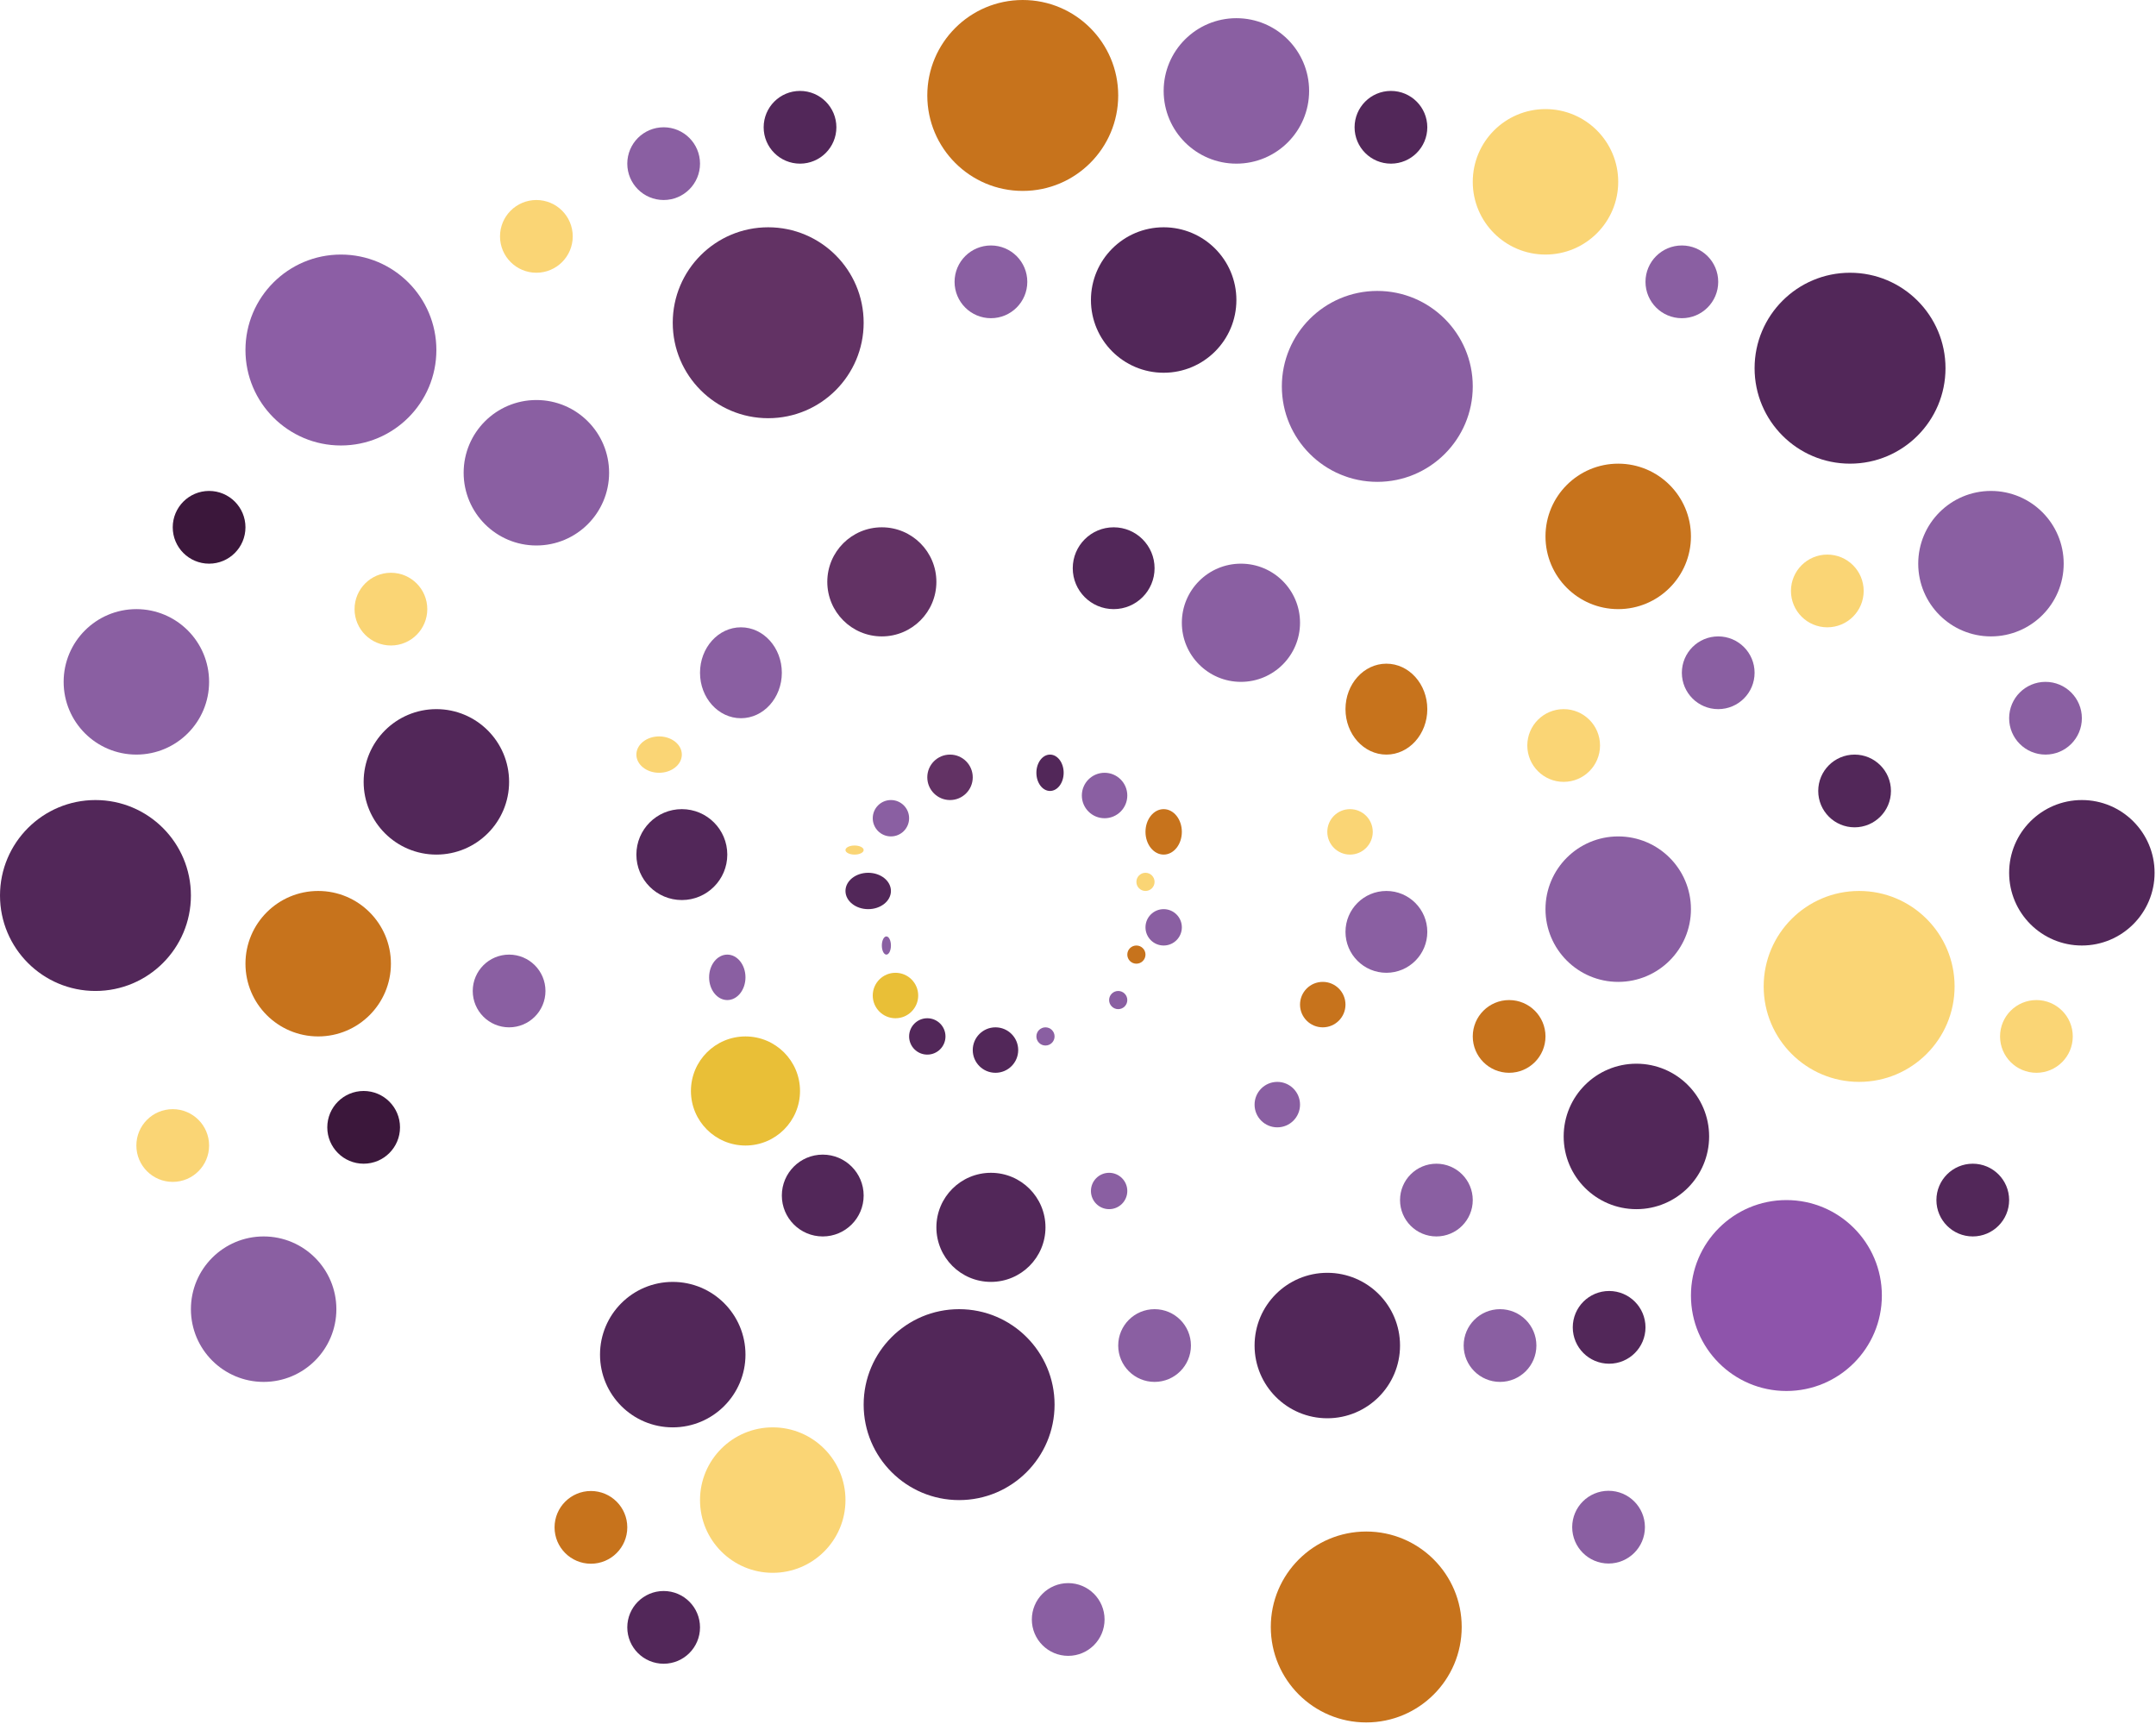 <?xml version="1.0" encoding="UTF-8"?> <svg xmlns="http://www.w3.org/2000/svg" width="794" height="635" viewBox="0 0 794 635" fill="none"><circle cx="35.154" cy="35.154" r="35.154" transform="matrix(-1 0 0 1 716.478 100.441)" fill="#522759"></circle><circle cx="26.784" cy="26.784" r="26.784" transform="matrix(-1 0 0 1 760.003 180.793)" fill="#8A5FA2"></circle><circle cx="26.784" cy="26.784" r="26.784" transform="matrix(-1 0 0 1 793.482 294.626)" fill="#522759"></circle><circle cx="26.784" cy="26.784" r="26.784" transform="matrix(-1 0 0 1 622.732 170.75)" fill="#C7731C"></circle><circle cx="13.392" cy="13.392" r="13.392" transform="matrix(-1 0 0 1 646.169 234.363)" fill="#8A5FA2"></circle><circle cx="13.392" cy="13.392" r="13.392" transform="matrix(-1 0 0 1 686.346 204.23)" fill="#FAD575"></circle><circle cx="13.392" cy="13.392" r="13.392" transform="matrix(-1 0 0 1 632.776 90.397)" fill="#8A5FA2"></circle><circle cx="13.392" cy="13.392" r="13.392" transform="matrix(-1 0 0 1 766.698 251.102)" fill="#8A5FA2"></circle><circle cx="13.392" cy="13.392" r="13.392" transform="matrix(-1 0 0 1 696.39 277.887)" fill="#522759"></circle><circle cx="13.392" cy="13.392" r="13.392" transform="matrix(-1 0 0 1 763.35 368.283)" fill="#FAD575"></circle><circle cx="13.392" cy="13.392" r="13.392" transform="matrix(-1 0 0 1 739.914 428.548)" fill="#522759"></circle><circle cx="13.392" cy="13.392" r="13.392" transform="matrix(-1 0 0 1 589.252 261.145)" fill="#FAD575"></circle><circle cx="13.392" cy="13.392" r="13.392" transform="matrix(-1 0 0 1 569.164 368.283)" fill="#C7731C"></circle><circle cx="13.392" cy="13.392" r="13.392" transform="matrix(-1 0 0 1 542.38 428.548)" fill="#8A5FA2"></circle><circle cx="13.392" cy="13.392" r="13.392" transform="matrix(-1 0 0 1 565.816 482.117)" fill="#8A5FA2"></circle><circle cx="13.392" cy="13.392" r="13.392" transform="matrix(-1 0 0 1 605.784 549)" fill="#8A5FA2"></circle><circle cx="13.392" cy="13.392" r="13.392" transform="matrix(-1 0 0 1 605.993 475.42)" fill="#522759"></circle><circle cx="13.392" cy="13.392" r="13.392" transform="matrix(-1 0 0 1 438.592 482.117)" fill="#8A5FA2"></circle><circle cx="13.392" cy="13.392" r="13.392" transform="matrix(-1 0 0 1 257.798 585.905)" fill="#522759"></circle><circle cx="13.392" cy="13.392" r="13.392" transform="matrix(-1 0 0 1 231.014 549.076)" fill="#C7731C"></circle><circle cx="13.392" cy="13.392" r="13.392" transform="matrix(-1 0 0 1 406.784 583)" fill="#8A5FA2"></circle><circle cx="13.392" cy="13.392" r="13.392" transform="matrix(-1 0 0 1 77.005 408.46)" fill="#FAD575"></circle><circle cx="13.392" cy="13.392" r="13.392" transform="matrix(-1 0 0 1 147.314 401.763)" fill="#3B173B"></circle><circle cx="13.392" cy="13.392" r="13.392" transform="matrix(-1 0 0 1 200.882 351.545)" fill="#8A5FA2"></circle><circle cx="13.392" cy="13.392" r="13.392" transform="matrix(-1 0 0 1 157.358 210.927)" fill="#FAD575"></circle><circle cx="13.392" cy="13.392" r="13.392" transform="matrix(-1 0 0 1 90.397 180.793)" fill="#3B173B"></circle><circle cx="13.392" cy="13.392" r="13.392" transform="matrix(-1 0 0 1 210.926 73.657)" fill="#FAD575"></circle><circle cx="13.392" cy="13.392" r="13.392" transform="matrix(-1 0 0 1 257.798 46.872)" fill="#8A5FA2"></circle><circle cx="13.392" cy="13.392" r="13.392" transform="matrix(-1 0 0 1 308.019 33.482)" fill="#522759"></circle><circle cx="13.392" cy="13.392" r="13.392" transform="matrix(-1 0 0 1 378.328 90.397)" fill="#8A5FA2"></circle><circle cx="13.392" cy="13.392" r="13.392" transform="matrix(-1 0 0 1 525.64 33.482)" fill="#522759"></circle><circle cx="26.784" cy="26.784" r="26.784" transform="matrix(-1 0 0 1 595.948 40.175)" fill="#FAD575"></circle><circle cx="26.784" cy="26.784" r="26.784" transform="matrix(-1 0 0 1 482.115 6.697)" fill="#8A5FA2"></circle><circle cx="26.784" cy="26.784" r="26.784" transform="matrix(-1 0 0 1 455.332 83.7)" fill="#522759"></circle><circle cx="26.784" cy="26.784" r="26.784" transform="matrix(-1 0 0 1 224.318 147.313)" fill="#8A5FA2"></circle><circle cx="26.784" cy="26.784" r="26.784" transform="matrix(-1 0 0 1 187.49 261.145)" fill="#522759"></circle><circle cx="26.784" cy="26.784" r="26.784" transform="matrix(-1 0 0 1 143.966 328.106)" fill="#C7731C"></circle><circle cx="26.784" cy="26.784" r="26.784" transform="matrix(-1 0 0 1 274.539 472.074)" fill="#522759"></circle><circle cx="26.784" cy="26.784" r="26.784" transform="matrix(-1 0 0 1 311.367 525.64)" fill="#FAD575"></circle><circle cx="26.784" cy="26.784" r="26.784" transform="matrix(-1 0 0 1 123.877 455.333)" fill="#8A5FA2"></circle><circle cx="26.784" cy="26.784" r="26.784" transform="matrix(-1 0 0 1 77.005 224.317)" fill="#8A5FA2"></circle><circle cx="26.784" cy="26.784" r="26.784" transform="matrix(-1 0 0 1 515.596 468.725)" fill="#522759"></circle><circle cx="26.784" cy="26.784" r="26.784" transform="matrix(-1 0 0 1 629.429 391.72)" fill="#522759"></circle><circle cx="26.784" cy="26.784" r="26.784" transform="matrix(-1 0 0 1 622.732 308.021)" fill="#8A5FA2"></circle><circle cx="35.154" cy="35.154" r="35.154" transform="matrix(-1 0 0 1 318.063 83.7)" fill="#623264"></circle><circle cx="35.154" cy="35.154" r="35.154" transform="matrix(-1 0 0 1 160.705 93.745)" fill="#8C5EA5"></circle><circle cx="35.154" cy="35.154" r="35.154" transform="matrix(-1 0 0 1 70.309 294.626)" fill="#522759"></circle><circle cx="35.154" cy="35.154" r="35.154" transform="matrix(-1 0 0 1 388.371 482.117)" fill="#522759"></circle><circle cx="35.154" cy="35.154" r="35.154" transform="matrix(-1 0 0 1 693.042 441.94)" fill="#8E54AB"></circle><circle cx="35.154" cy="35.154" r="35.154" transform="matrix(-1 0 0 1 542.38 107.139)" fill="#8A5FA2"></circle><ellipse cx="15.066" cy="16.74" rx="15.066" ry="16.74" transform="matrix(-1 0 0 1 525.64 244.407)" fill="#C7731C"></ellipse><circle cx="8.37" cy="8.37" r="8.37" transform="matrix(-1 0 0 1 505.552 297.973)" fill="#FAD575"></circle><circle cx="8.37" cy="8.37" r="8.37" transform="matrix(-1 0 0 1 495.507 361.588)" fill="#C7731C"></circle><circle cx="8.37" cy="8.37" r="8.37" transform="matrix(-1 0 0 1 478.767 398.417)" fill="#8A5FA2"></circle><circle cx="6.696" cy="6.696" r="6.696" transform="matrix(-1 0 0 1 415.156 431.896)" fill="#8A5FA2"></circle><ellipse cx="6.696" cy="8.37" rx="6.696" ry="8.37" transform="matrix(-1 0 0 1 274.539 351.545)" fill="#8A5FA2"></ellipse><ellipse cx="8.37" cy="6.696" rx="8.37" ry="6.696" transform="matrix(-1 0 0 1 251.103 271.192)" fill="#FAD575"></ellipse><circle cx="15.066" cy="15.066" r="15.066" transform="matrix(-1 0 0 1 425.199 194.185)" fill="#522759"></circle><ellipse cx="15.066" cy="16.74" rx="15.066" ry="16.74" transform="matrix(-1 0 0 1 287.93 231.013)" fill="#8A5FA2"></ellipse><circle cx="16.74" cy="16.74" r="16.74" transform="matrix(-1 0 0 1 267.843 297.973)" fill="#522759"></circle><circle cx="15.066" cy="15.066" r="15.066" transform="matrix(-1 0 0 1 318.063 425.202)" fill="#522759"></circle><circle cx="15.066" cy="15.066" r="15.066" transform="matrix(-1 0 0 1 525.64 328.106)" fill="#8A5FA2"></circle><circle cx="20.088" cy="20.088" r="20.088" transform="matrix(-1 0 0 1 344.847 194.185)" fill="#623264"></circle><circle cx="20.088" cy="20.088" r="20.088" transform="matrix(-1 0 0 1 294.627 381.677)" fill="#E9BF37"></circle><circle cx="20.088" cy="20.088" r="20.088" transform="matrix(-1 0 0 1 385.023 431.896)" fill="#522759"></circle><circle cx="21.762" cy="21.762" r="21.762" transform="matrix(-1 0 0 1 478.767 207.578)" fill="#8A5FA2"></circle><ellipse cx="6.696" cy="8.37" rx="6.696" ry="8.37" transform="matrix(-1 0 0 1 435.245 297.973)" fill="#C7731C"></ellipse><circle cx="3.348" cy="3.348" r="3.348" transform="matrix(-1 0 0 1 425.199 321.412)" fill="#FAD575"></circle><circle cx="3.348" cy="3.348" r="3.348" transform="matrix(-1 0 0 1 421.852 348.195)" fill="#C7731C"></circle><circle cx="3.348" cy="3.348" r="3.348" transform="matrix(-1 0 0 1 415.156 364.935)" fill="#8A5FA2"></circle><circle cx="3.348" cy="3.348" r="3.348" transform="matrix(-1 0 0 1 388.371 378.327)" fill="#8A5FA2"></circle><ellipse cx="1.674" cy="3.348" rx="1.674" ry="3.348" transform="matrix(-1 0 0 1 328.107 344.849)" fill="#8A5FA2"></ellipse><ellipse cx="3.348" cy="1.674" rx="3.348" ry="1.674" transform="matrix(-1 0 0 1 318.063 311.367)" fill="#FAD575"></ellipse><ellipse cx="5.022" cy="6.696" rx="5.022" ry="6.696" transform="matrix(-1 0 0 1 391.719 277.887)" fill="#522759"></ellipse><circle cx="6.696" cy="6.696" r="6.696" transform="matrix(-1 0 0 1 334.803 294.626)" fill="#8A5FA2"></circle><ellipse cx="8.37" cy="6.696" rx="8.37" ry="6.696" transform="matrix(-1 0 0 1 328.107 321.412)" fill="#522759"></ellipse><circle cx="6.696" cy="6.696" r="6.696" transform="matrix(-1 0 0 1 348.196 374.98)" fill="#522759"></circle><circle cx="6.696" cy="6.696" r="6.696" transform="matrix(-1 0 0 1 435.245 334.803)" fill="#8A5FA2"></circle><circle cx="8.37" cy="8.37" r="8.37" transform="matrix(-1 0 0 1 358.239 277.887)" fill="#623264"></circle><circle cx="8.37" cy="8.37" r="8.37" transform="matrix(-1 0 0 1 338.151 358.24)" fill="#E9BF37"></circle><circle cx="8.37" cy="8.37" r="8.37" transform="matrix(-1 0 0 1 374.979 378.327)" fill="#522759"></circle><circle cx="8.37" cy="8.37" r="8.37" transform="matrix(-1 0 0 1 415.156 284.583)" fill="#8A5FA2"></circle><circle cx="35.154" cy="35.154" r="35.154" transform="matrix(-1 0 0 1 411.808 0)" fill="#C7731C"></circle><circle cx="35.154" cy="35.154" r="35.154" transform="matrix(-1 0 0 1 538.309 564)" fill="#C7731C"></circle><circle cx="35.154" cy="35.154" r="35.154" transform="matrix(-1 0 0 1 719.826 328.106)" fill="#FAD575"></circle></svg> 
